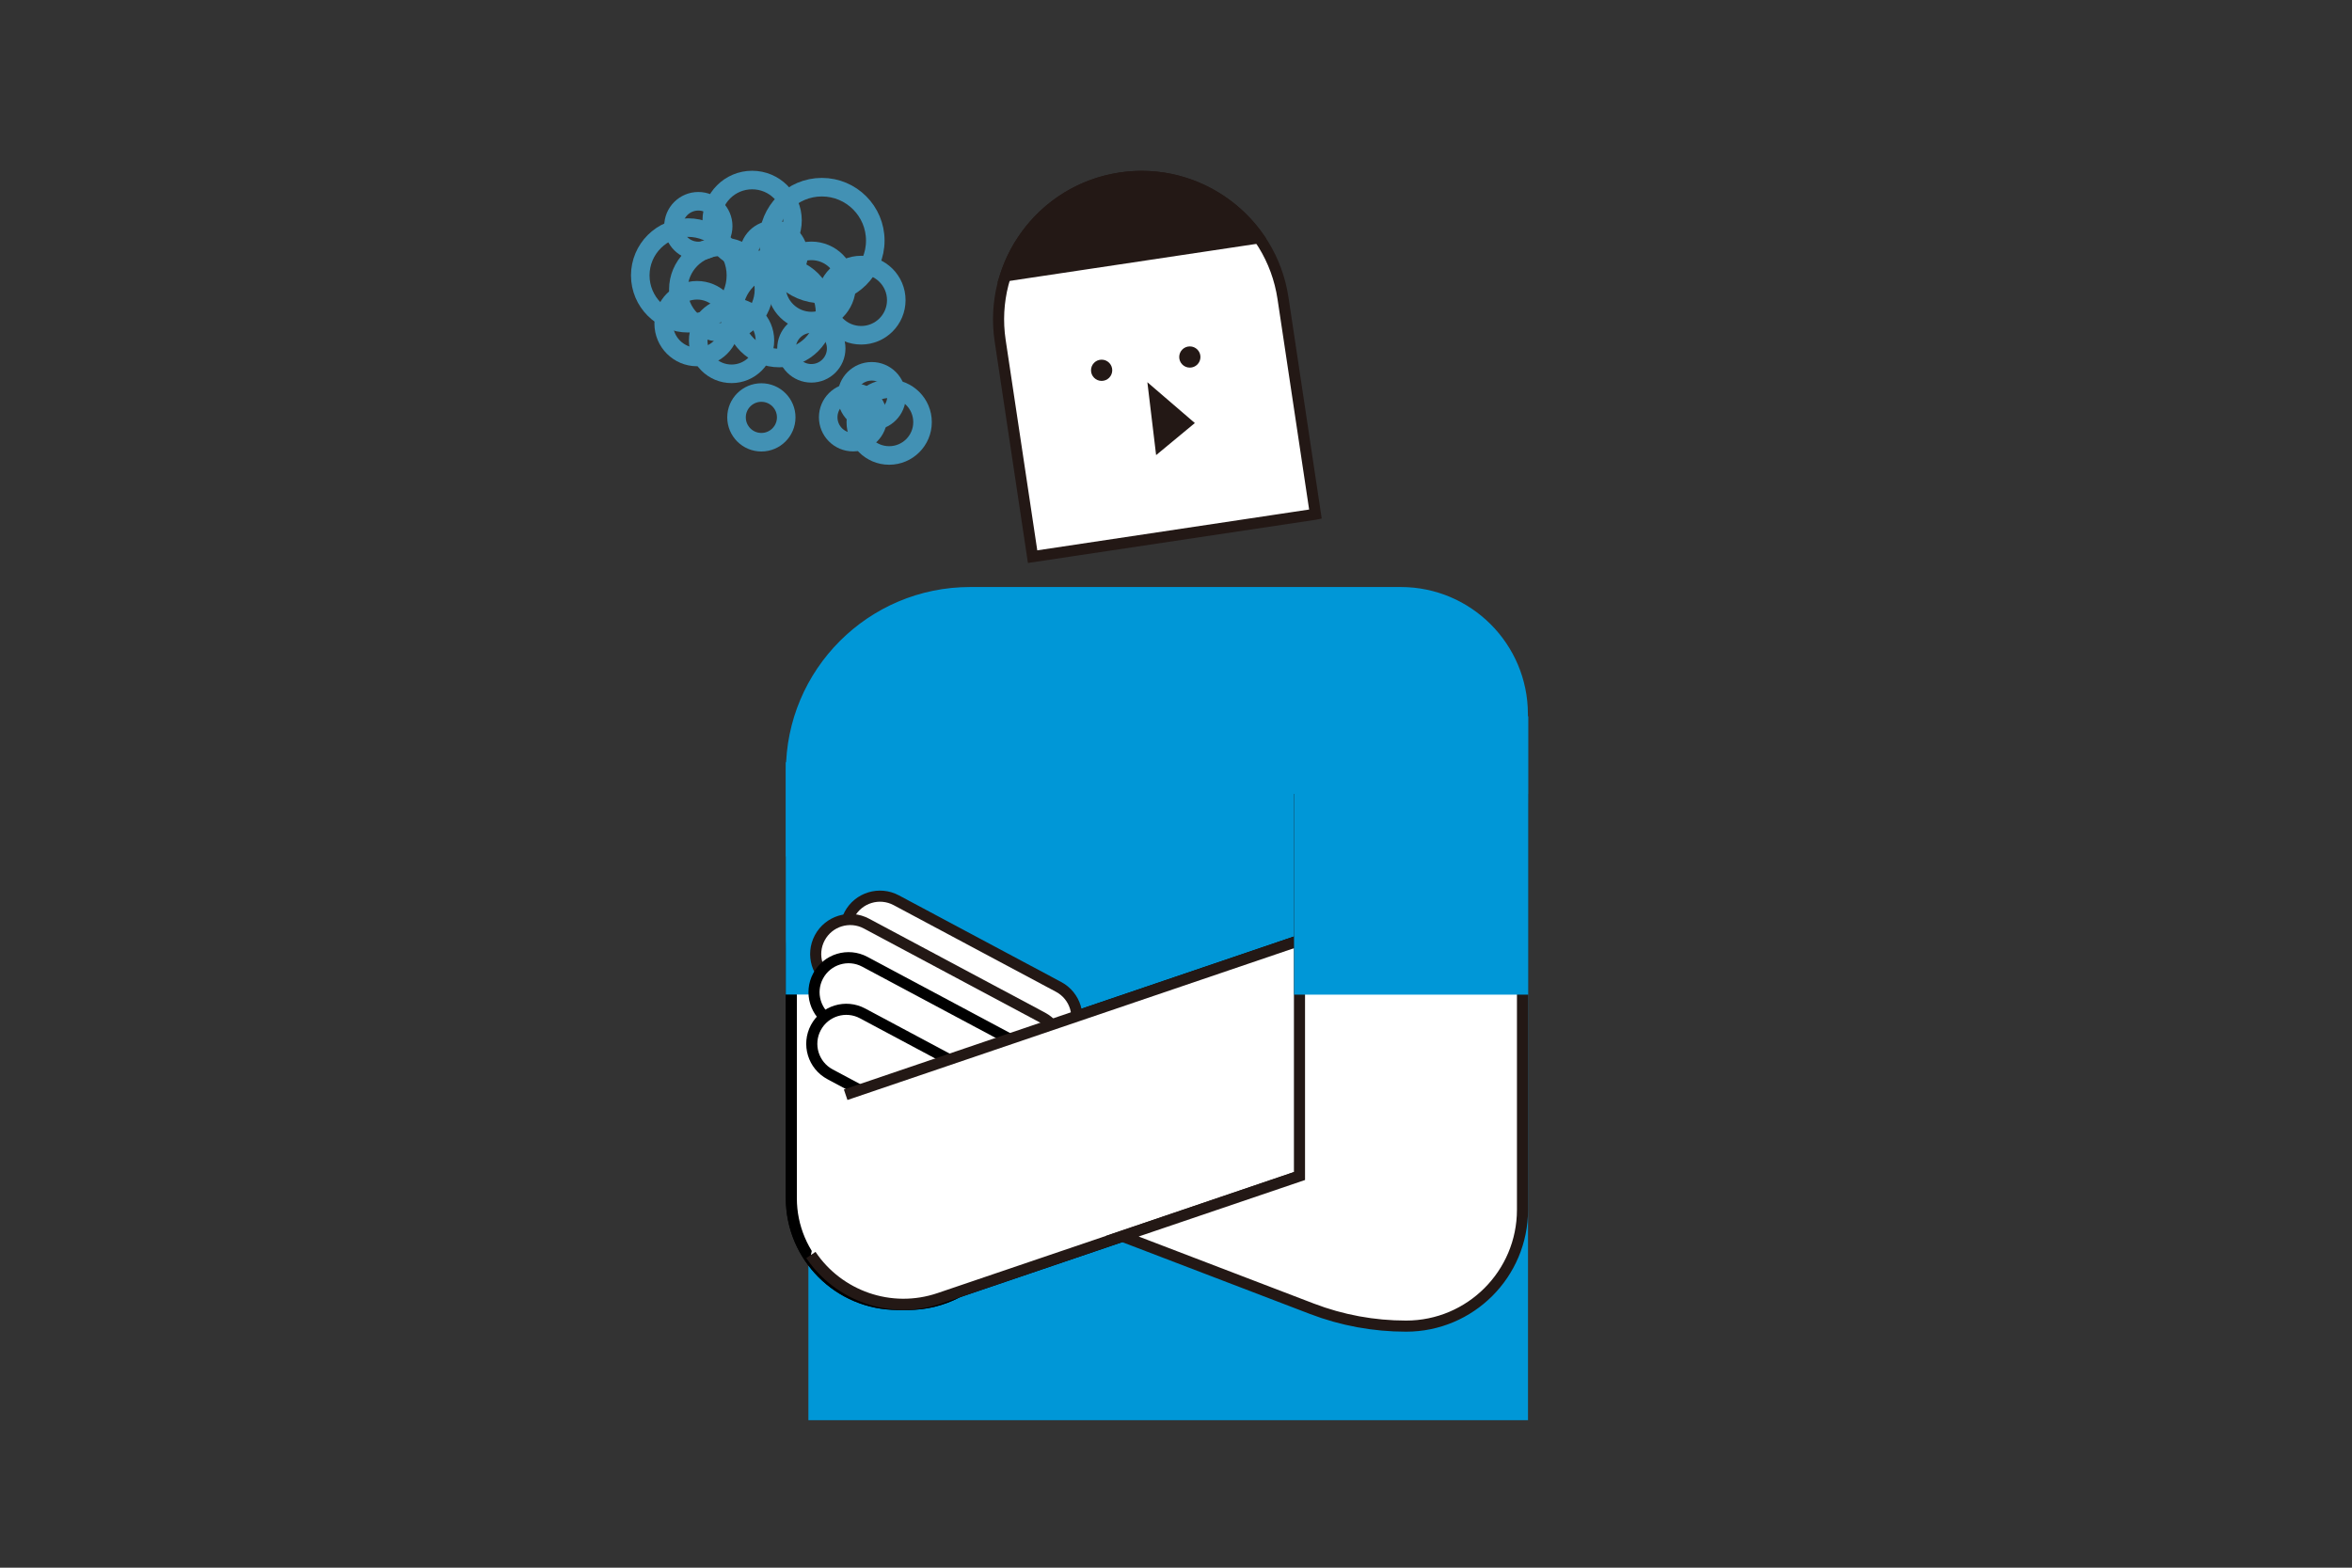 <svg width="180" height="120" viewBox="0 0 180 120" fill="none" xmlns="http://www.w3.org/2000/svg">
<rect x="0" y="0" width="180" height="120" fill="#333333" stroke="none"/>
<path d="M116.514 55.242H62.293V108.285H116.514V55.242Z" fill="#0097D7" stroke="#0097D7" stroke-width="0.85" stroke-miterlimit="10"/>
<path d="M74.237 45.359H107.204C112.337 45.359 116.506 49.528 116.506 54.661V61.401C116.506 63.463 114.836 65.132 112.774 65.132H60.57V59.035C60.57 51.492 66.694 45.359 74.246 45.359H74.237Z" fill="#0097D7" stroke="#0097D7" stroke-width="0.85" stroke-miterlimit="10"/>
<path d="M100.663 39.361L79.026 42.61L76.543 26.075C75.647 20.108 79.764 14.525 85.741 13.627C91.708 12.731 97.291 16.848 98.189 22.825L100.672 39.359L100.663 39.361Z" fill="white" stroke="#231815" stroke-width="0.85" stroke-miterlimit="10"/>
<path d="M96.334 18.212L76.945 21.122C78.177 17.283 81.48 14.266 85.738 13.623C89.996 12.981 94.04 14.9 96.343 18.203L96.334 18.212Z" fill="#231815" stroke="#231815" stroke-width="0.85" stroke-miterlimit="10"/>
<path d="M91.058 28.14C91.507 28.14 91.871 27.777 91.871 27.328C91.871 26.879 91.507 26.516 91.058 26.516C90.61 26.516 90.246 26.879 90.246 27.328C90.246 27.777 90.61 28.14 91.058 28.14Z" fill="#231815"/>
<path d="M84.308 29.156C84.757 29.156 85.121 28.792 85.121 28.344C85.121 27.895 84.757 27.531 84.308 27.531C83.86 27.531 83.496 27.895 83.496 28.344C83.496 28.792 83.86 29.156 84.308 29.156Z" fill="#231815"/>
<path d="M91.442 32.382L87.809 29.258L88.478 34.837L91.442 32.382Z" fill="#231815"/>
<path d="M68.701 99.844H69.504C73.996 99.844 77.637 96.203 77.637 91.711V72.912C77.637 68.42 73.996 64.779 69.504 64.779H68.701C64.21 64.779 60.569 68.42 60.569 72.912V91.711C60.569 96.203 64.21 99.844 68.701 99.844Z" fill="white" stroke="black" stroke-width="0.85" stroke-miterlimit="10"/>
<path d="M106.478 87.635L100.988 71.469L77.636 79.404V64.773H68.691C64.201 64.773 60.559 68.416 60.559 72.906V91.715C60.559 96.205 64.201 99.847 68.691 99.847H69.503C70.842 99.847 72.11 99.516 73.226 98.936L106.478 87.635Z" fill="white" stroke="black" stroke-width="0.85" stroke-miterlimit="10"/>
<path d="M60.562 75.703H80.844V58.769H60.562V75.703Z" fill="#0097D7" stroke="#0097D7" stroke-width="0.85" stroke-miterlimit="10"/>
<path d="M78.528 80.206C79.815 80.894 81.416 80.407 82.103 79.12C82.79 77.833 82.304 76.232 81.017 75.544L68.591 68.91C67.303 68.222 65.703 68.709 65.015 69.996C64.328 71.283 64.814 72.884 66.102 73.571L78.528 80.206Z" fill="white" stroke="#231815" stroke-width="0.85" stroke-miterlimit="10"/>
<path d="M77.289 82.55C78.577 83.237 80.177 82.751 80.865 81.464C81.552 80.176 81.066 78.576 79.778 77.888L66.313 70.698C65.026 70.011 63.425 70.497 62.737 71.785C62.05 73.072 62.536 74.673 63.824 75.36L77.289 82.55Z" fill="white" stroke="#231815" stroke-width="0.85" stroke-miterlimit="10"/>
<path d="M76.051 84.878C77.338 85.566 78.939 85.079 79.626 83.792C80.314 82.504 79.828 80.904 78.54 80.216L66.185 73.619C64.898 72.932 63.297 73.418 62.61 74.706C61.922 75.993 62.409 77.594 63.696 78.281L76.051 84.878Z" fill="white" stroke="black" stroke-width="0.85" stroke-miterlimit="10"/>
<path d="M74.375 88.027C75.663 88.714 77.263 88.228 77.951 86.94C78.638 85.653 78.152 84.052 76.864 83.365L66.013 77.571C64.726 76.883 63.125 77.37 62.438 78.657C61.751 79.944 62.237 81.545 63.524 82.233L74.375 88.027Z" fill="white" stroke="black" stroke-width="0.85" stroke-miterlimit="10"/>
<path d="M64.719 83.797L100.979 71.469L106.469 87.635L71.887 99.383C68.156 100.65 64.156 99.186 62.059 96.062" fill="white"/>
<path d="M64.719 83.797L100.979 71.469L106.469 87.635L71.887 99.383C68.156 100.65 64.156 99.186 62.059 96.062" stroke="#231815" stroke-width="0.85" stroke-miterlimit="10"/>
<path d="M99.45 61.195V90.02L85.891 94.626C90.729 96.474 95.567 98.331 100.397 100.179C102.7 101.062 105.146 101.509 107.61 101.509C112.528 101.509 116.518 97.519 116.518 92.6V61.195H99.45Z" fill="white" stroke="#231815" stroke-width="0.85" stroke-miterlimit="10"/>
<path d="M99.459 75.711H116.527V55.26H99.459V75.711Z" fill="#0097D7" stroke="#0097D7" stroke-width="0.85" stroke-miterlimit="10"/>
<path d="M62.897 22.505C65.155 22.505 66.986 20.675 66.986 18.417C66.986 16.159 65.155 14.328 62.897 14.328C60.639 14.328 58.809 16.159 58.809 18.417C58.809 20.675 60.639 22.505 62.897 22.505Z" stroke="#4291B4" stroke-width="1.42" stroke-miterlimit="10"/>
<path d="M65.906 25.663C67.39 25.663 68.593 24.46 68.593 22.976C68.593 21.492 67.39 20.289 65.906 20.289C64.422 20.289 63.219 21.492 63.219 22.976C63.219 24.46 64.422 25.663 65.906 25.663Z" stroke="#4291B4" stroke-width="1.42" stroke-miterlimit="10"/>
<path d="M62.097 24.577C63.581 24.577 64.784 23.374 64.784 21.89C64.784 20.406 63.581 19.203 62.097 19.203C60.613 19.203 59.41 20.406 59.41 21.89C59.41 23.374 60.613 24.577 62.097 24.577Z" stroke="#4291B4" stroke-width="1.42" stroke-miterlimit="10"/>
<path d="M59.64 27.405C61.572 27.405 63.139 25.838 63.139 23.906C63.139 21.973 61.572 20.406 59.64 20.406C57.707 20.406 56.141 21.973 56.141 23.906C56.141 25.838 57.707 27.405 59.64 27.405Z" stroke="#4291B4" stroke-width="1.42" stroke-miterlimit="10"/>
<path d="M53.346 27.325C54.756 27.325 55.899 26.182 55.899 24.772C55.899 23.362 54.756 22.219 53.346 22.219C51.936 22.219 50.793 23.362 50.793 24.772C50.793 26.182 51.936 27.325 53.346 27.325Z" stroke="#4291B4" stroke-width="1.42" stroke-miterlimit="10"/>
<path d="M55.987 28.614C57.397 28.614 58.54 27.471 58.54 26.061C58.54 24.651 57.397 23.508 55.987 23.508C54.577 23.508 53.434 24.651 53.434 26.061C53.434 27.471 54.577 28.614 55.987 28.614Z" stroke="#4291B4" stroke-width="1.42" stroke-miterlimit="10"/>
<path d="M68.049 34.864C69.459 34.864 70.602 33.721 70.602 32.311C70.602 30.901 69.459 29.758 68.049 29.758C66.639 29.758 65.496 30.901 65.496 32.311C65.496 33.721 66.639 34.864 68.049 34.864Z" stroke="#4291B4" stroke-width="1.42" stroke-miterlimit="10"/>
<path d="M52.66 24.742C54.681 24.742 56.32 23.103 56.32 21.082C56.32 19.061 54.681 17.422 52.66 17.422C50.639 17.422 49 19.061 49 21.082C49 23.103 50.639 24.742 52.66 24.742Z" stroke="#4291B4" stroke-width="1.42" stroke-miterlimit="10"/>
<path d="M55.19 25.435C57 25.435 58.466 23.968 58.466 22.159C58.466 20.35 57 18.883 55.19 18.883C53.381 18.883 51.914 20.35 51.914 22.159C51.914 23.968 53.381 25.435 55.19 25.435Z" stroke="#4291B4" stroke-width="1.42" stroke-miterlimit="10"/>
<path d="M57.561 19.959C59.267 19.959 60.65 18.576 60.65 16.87C60.65 15.164 59.267 13.781 57.561 13.781C55.855 13.781 54.473 15.164 54.473 16.87C54.473 18.576 55.855 19.959 57.561 19.959Z" stroke="#4291B4" stroke-width="1.42" stroke-miterlimit="10"/>
<path d="M53.444 19.209C54.495 19.209 55.346 18.358 55.346 17.308C55.346 16.258 54.495 15.406 53.444 15.406C52.394 15.406 51.543 16.258 51.543 17.308C51.543 18.358 52.394 19.209 53.444 19.209Z" stroke="#4291B4" stroke-width="1.42" stroke-miterlimit="10"/>
<path d="M66.714 32.225C67.764 32.225 68.615 31.373 68.615 30.323C68.615 29.273 67.764 28.422 66.714 28.422C65.664 28.422 64.812 29.273 64.812 30.323C64.812 31.373 65.664 32.225 66.714 32.225Z" stroke="#4291B4" stroke-width="1.42" stroke-miterlimit="10"/>
<path d="M59.21 21.389C60.26 21.389 61.111 20.538 61.111 19.487C61.111 18.437 60.26 17.586 59.21 17.586C58.16 17.586 57.309 18.437 57.309 19.487C57.309 20.538 58.16 21.389 59.21 21.389Z" stroke="#4291B4" stroke-width="1.42" stroke-miterlimit="10"/>
<path d="M62.093 28.576C63.143 28.576 63.994 27.725 63.994 26.675C63.994 25.625 63.143 24.773 62.093 24.773C61.043 24.773 60.191 25.625 60.191 26.675C60.191 27.725 61.043 28.576 62.093 28.576Z" stroke="#4291B4" stroke-width="1.42" stroke-miterlimit="10"/>
<path d="M58.269 33.85C59.319 33.85 60.17 32.998 60.17 31.948C60.17 30.898 59.319 30.047 58.269 30.047C57.218 30.047 56.367 30.898 56.367 31.948C56.367 32.998 57.218 33.85 58.269 33.85Z" stroke="#4291B4" stroke-width="1.42" stroke-miterlimit="10"/>
<path d="M65.284 33.842C66.334 33.842 67.186 32.991 67.186 31.941C67.186 30.89 66.334 30.039 65.284 30.039C64.234 30.039 63.383 30.89 63.383 31.941C63.383 32.991 64.234 33.842 65.284 33.842Z" stroke="#4291B4" stroke-width="1.42" stroke-miterlimit="10"/>
</svg>
